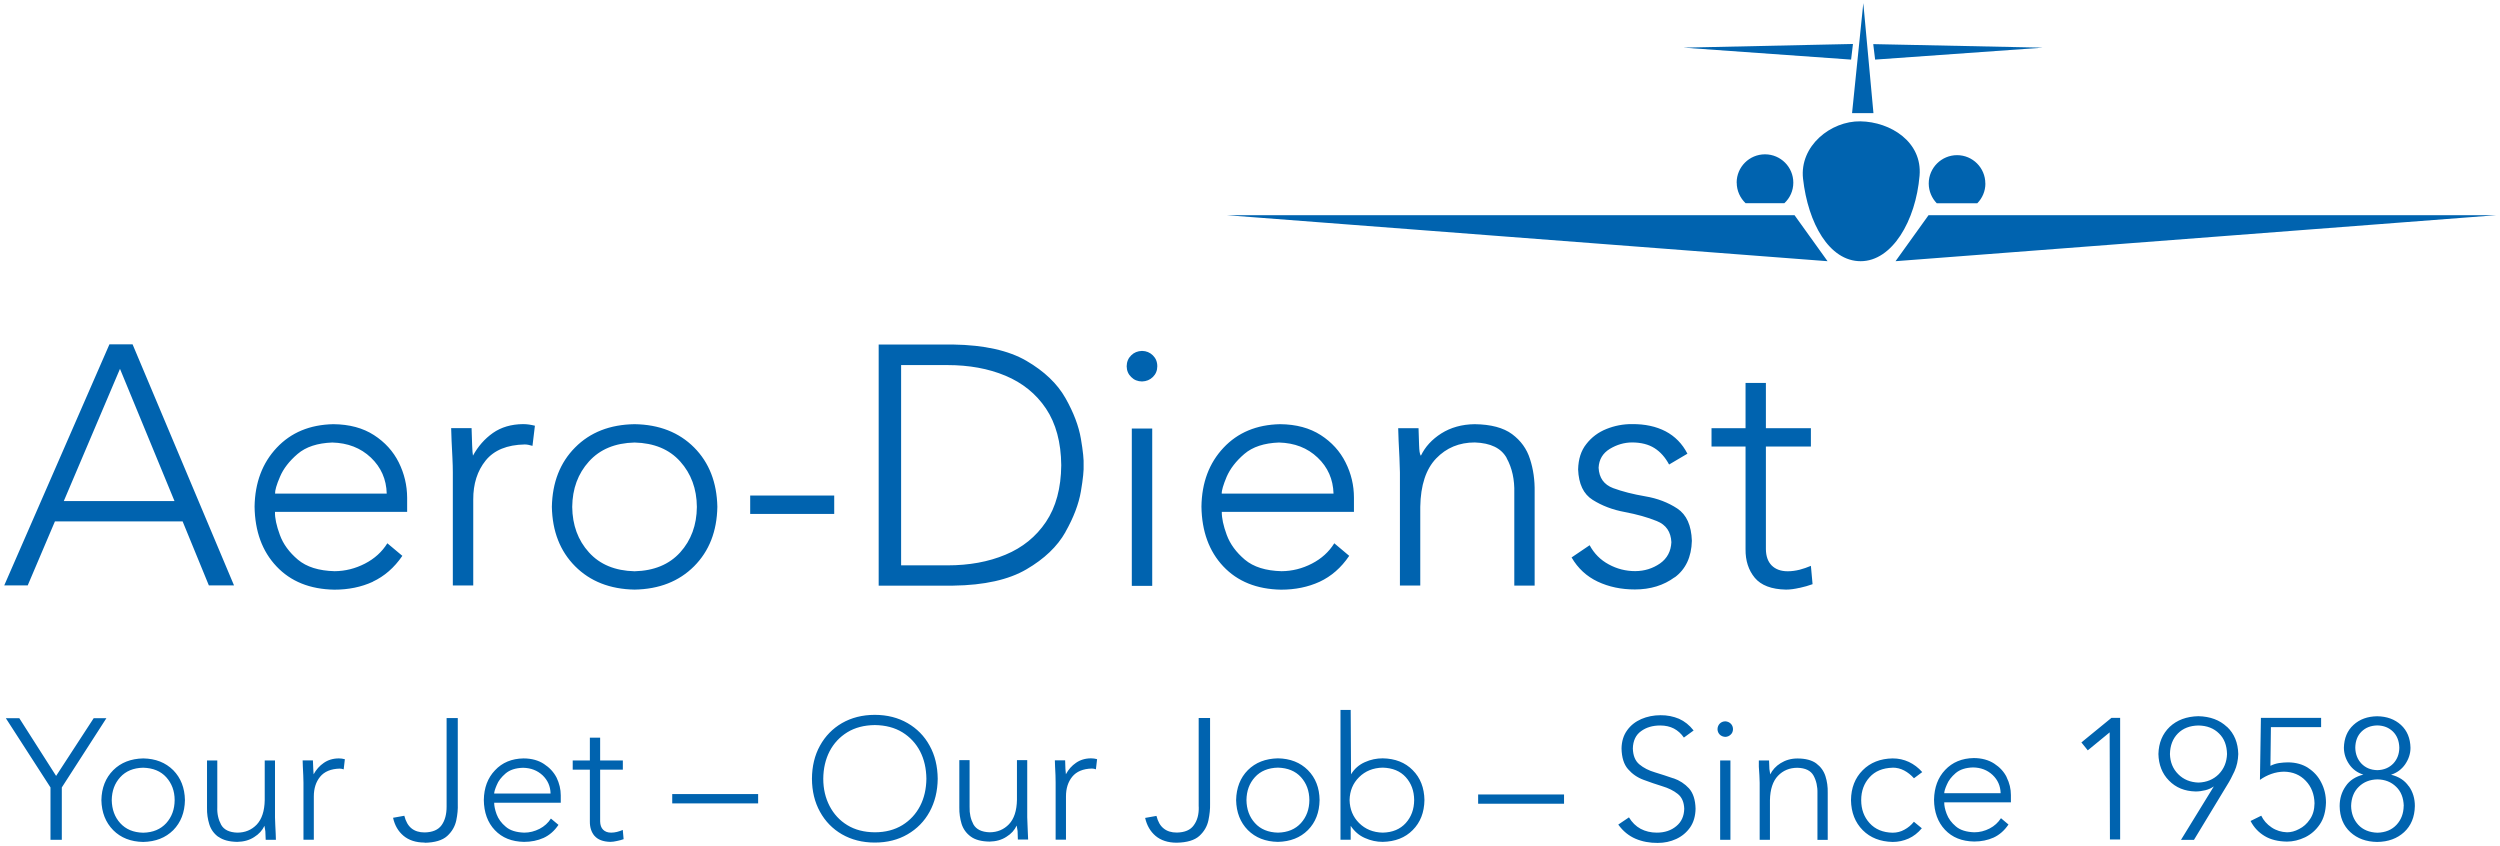 <?xml version="1.0" encoding="UTF-8"?>
<svg id="Ebene_1" data-name="Ebene 1" xmlns="http://www.w3.org/2000/svg" viewBox="0 0 360 121.89">
  <defs>
    <style>
      .cls-1 {
        fill: #0063af;
        stroke-width: 0px;
      }
    </style>
  </defs>
  <path class="cls-1" d="m172.62,116.18c.03,1.09-.21,1.97-.71,2.65-.48.69-1.3,1.04-2.45,1.06-.77,0-1.4-.19-1.89-.59-.5-.39-.83-.99-1.04-1.81l-1.63.29c.25,1.09.75,1.95,1.5,2.59.76.64,1.78.98,3.05.98,1.48-.03,2.56-.35,3.25-.97.69-.63,1.12-1.37,1.31-2.24.18-.86.26-1.65.24-2.37v-12.38h-1.64v12.76Zm15.93-.97c-.01-1.33-.42-2.42-1.21-3.3-.8-.88-1.91-1.33-3.31-1.37-1.41.03-2.52.49-3.32,1.37-.8.88-1.2,1.97-1.22,3.3.02,1.33.42,2.43,1.22,3.31.79.88,1.91,1.35,3.32,1.38,1.41-.03,2.51-.5,3.31-1.38.79-.88,1.2-1.98,1.21-3.31m-.21-4.31c1.09,1.1,1.66,2.54,1.68,4.31-.03,1.78-.59,3.22-1.68,4.32-1.1,1.1-2.54,1.66-4.32,1.7-1.79-.03-3.23-.6-4.33-1.7-1.09-1.11-1.65-2.54-1.69-4.32.04-1.77.6-3.21,1.69-4.31,1.1-1.1,2.54-1.66,4.33-1.7,1.78.03,3.22.6,4.32,1.7m15.3,4.31c-.01-1.33-.42-2.42-1.21-3.3-.8-.88-1.9-1.33-3.32-1.37-1.38.03-2.51.49-3.4,1.37-.89.88-1.34,1.97-1.37,3.3.03,1.33.49,2.43,1.37,3.31.89.88,2.02,1.35,3.4,1.38,1.42-.03,2.52-.5,3.32-1.38.79-.88,1.2-1.98,1.21-3.31m-.21-4.31c1.1,1.1,1.66,2.54,1.69,4.31-.03,1.78-.59,3.22-1.69,4.32-1.08,1.1-2.53,1.66-4.32,1.7-.87,0-1.73-.18-2.57-.56-.85-.37-1.51-.96-2.04-1.75v2h-1.47v-18.69h1.47l.05,9.27c.48-.79,1.15-1.38,1.99-1.75.84-.38,1.7-.55,2.57-.55,1.79.03,3.24.6,4.32,1.7m-46.31-1.7c-.85,0-1.58.23-2.18.65-.6.41-1.09.96-1.45,1.64l-.07-.77-.04-1.23h-1.48l.03.9.06,1.23.02,1.08v8.21h1.49v-6.23c0-1.15.3-2.09.9-2.83.61-.75,1.56-1.15,2.83-1.18.17,0,.35.03.58.11l.17-1.46-.43-.09-.43-.03Zm-95.98,12.16c1.48-.03,2.56-.35,3.25-.97.69-.63,1.12-1.37,1.31-2.24.18-.86.25-1.65.22-2.37v-12.38h-1.61v12.76c0,1.09-.23,1.97-.71,2.65-.49.69-1.31,1.04-2.46,1.06-.76,0-1.4-.19-1.89-.59-.48-.39-.82-.99-1.03-1.81l-1.62.29c.24,1.09.74,1.95,1.5,2.59.76.64,1.78.98,3.05.98m72.25-9.19c-.02-1.47-.31-2.79-.91-3.95-.6-1.15-1.45-2.06-2.55-2.74-1.12-.68-2.43-1.02-3.97-1.04-1.54.02-2.85.36-3.96,1.04-1.1.68-1.95,1.59-2.55,2.74-.59,1.15-.9,2.48-.91,3.95,0,1.46.31,2.77.91,3.93.6,1.15,1.45,2.08,2.55,2.75,1.11.68,2.43,1.02,3.96,1.03,1.54,0,2.85-.35,3.97-1.03,1.1-.68,1.95-1.6,2.55-2.75.6-1.16.89-2.47.91-3.93m.46-4.77c.77,1.37,1.15,2.97,1.17,4.77-.02,1.79-.41,3.37-1.17,4.76-.75,1.37-1.82,2.46-3.17,3.24-1.35.79-2.93,1.19-4.72,1.19-1.8,0-3.37-.41-4.73-1.19-1.35-.78-2.4-1.86-3.16-3.24-.77-1.39-1.15-2.97-1.16-4.76.01-1.79.39-3.39,1.16-4.77.76-1.38,1.82-2.46,3.16-3.24,1.36-.78,2.93-1.19,4.73-1.19,1.79,0,3.37.41,4.72,1.19,1.35.78,2.42,1.86,3.17,3.24m-37.06,8.32h12.37v-1.34h-12.37v1.34Zm51.16,3.06l-.04-1.07v-8.22h-1.48v5.72c-.03,1.56-.41,2.73-1.15,3.51-.74.77-1.67,1.16-2.8,1.16-1.14-.04-1.91-.42-2.32-1.14-.39-.73-.58-1.56-.55-2.52v-6.73h-1.48v6.81c-.02.84.11,1.64.33,2.38.24.74.68,1.35,1.31,1.81.63.47,1.53.71,2.71.73.94-.02,1.74-.24,2.43-.69.69-.42,1.18-.97,1.48-1.62l.13.78.04,1.23h1.48l-.04-.9-.05-1.23Zm184.42-8.17c-.81-.52-1.77-.79-2.9-.8-.42,0-.85.04-1.3.1-.43.07-.85.2-1.24.4l.07-5.57h7.23v-1.34h-8.67l-.14,8.93c.5-.35,1.04-.64,1.63-.85.58-.21,1.2-.32,1.83-.33,1.28.02,2.33.46,3.14,1.32.81.85,1.23,1.93,1.26,3.23-.01.93-.24,1.71-.67,2.32-.42.63-.94,1.09-1.55,1.39-.61.33-1.18.47-1.74.47-.81-.03-1.55-.25-2.22-.7-.68-.46-1.17-1.02-1.49-1.69l-1.54.76c.48.93,1.16,1.65,2.03,2.17.86.52,1.93.78,3.22.8.87,0,1.74-.21,2.6-.62.84-.41,1.55-1.02,2.12-1.86.57-.83.85-1.87.89-3.13,0-1.07-.23-2.03-.68-2.9-.44-.88-1.07-1.57-1.88-2.09m-32.65-3.67l.91,1.13,3.15-2.59.04,15.42h1.47v-17.51h-1.25l-4.33,3.54Zm-11.64,7.29c-.03-1.04-.41-1.91-1.16-2.62-.75-.7-1.68-1.06-2.8-1.08-1.07.03-1.91.3-2.52.82-.6.52-1.03,1.07-1.27,1.67-.26.58-.37.99-.37,1.22h8.12Zm.87-2.27c.41.81.61,1.67.61,2.56v1.04h-9.6c-.01.45.1,1,.35,1.66.25.67.69,1.27,1.32,1.8.63.54,1.52.81,2.66.85.78,0,1.51-.19,2.21-.55.69-.36,1.22-.85,1.63-1.48l1.08.91c-.59.87-1.3,1.49-2.14,1.88-.85.38-1.78.57-2.8.57-1.77-.03-3.16-.59-4.2-1.69-1.03-1.09-1.57-2.55-1.58-4.35.04-1.75.56-3.17,1.6-4.27,1.05-1.11,2.42-1.68,4.12-1.71,1.16,0,2.15.28,2.95.8.8.52,1.4,1.16,1.8,1.97M31.46,120.5c.64.47,1.54.71,2.71.73.94-.02,1.74-.24,2.43-.69.68-.42,1.18-.97,1.48-1.62l.13.78.05,1.23h1.47l-.03-.9-.06-1.23-.04-1.07v-8.22h-1.48v5.72c-.03,1.56-.42,2.73-1.15,3.51-.74.77-1.67,1.16-2.81,1.16-1.15-.04-1.92-.42-2.32-1.14-.39-.73-.59-1.56-.55-2.52v-6.73h-1.48v6.81c-.02.84.1,1.64.33,2.38.23.74.67,1.35,1.3,1.81m314.7-4.45c-.03-1.16-.39-2.09-1.1-2.77-.72-.7-1.61-1.04-2.68-1.06-1.08.02-1.98.36-2.69,1.06-.71.68-1.08,1.61-1.11,2.77.02,1.08.37,1.99,1.03,2.71.67.72,1.59,1.1,2.76,1.14,1.16-.03,2.08-.42,2.75-1.14.67-.72,1.01-1.63,1.03-2.71m-3.79-5.16c.94-.02,1.71-.35,2.29-.95.57-.61.86-1.37.87-2.27-.02-.98-.33-1.75-.91-2.33-.6-.58-1.33-.87-2.26-.89-.92.02-1.68.31-2.27.89-.58.57-.89,1.35-.9,2.33.02.9.31,1.66.88,2.27.58.6,1.32.93,2.29.95m4.54,2.31c.59.82.87,1.78.87,2.86-.03,1.59-.56,2.85-1.55,3.76-1,.92-2.29,1.39-3.87,1.41-1.58-.02-2.87-.49-3.87-1.41-1-.92-1.52-2.17-1.54-3.76,0-1.08.29-2.03.87-2.86.56-.84,1.41-1.38,2.54-1.67-.86-.26-1.55-.77-2.04-1.49-.5-.73-.75-1.52-.76-2.37.03-1.37.49-2.48,1.38-3.29.89-.82,2.02-1.23,3.42-1.25,1.38.02,2.52.43,3.42,1.25.89.82,1.34,1.92,1.37,3.29,0,.85-.26,1.63-.76,2.37-.5.72-1.17,1.23-2.04,1.51,1.12.27,1.96.81,2.54,1.65m-105.86-1.12c-.89-.31-1.79-.6-2.67-.87-.89-.26-1.64-.64-2.25-1.15-.6-.5-.91-1.26-.94-2.29.03-1.11.42-1.95,1.18-2.49.75-.55,1.67-.82,2.76-.82.76,0,1.41.15,1.97.44.55.29,1.04.72,1.44,1.3l1.4-1.02c-.6-.77-1.3-1.33-2.11-1.69-.82-.34-1.7-.52-2.65-.51-1,0-1.93.19-2.77.55-.84.37-1.53.9-2.04,1.62-.52.71-.79,1.58-.81,2.62.03,1.31.34,2.3.94,2.98.6.69,1.34,1.21,2.25,1.54.88.33,1.78.64,2.66.91.9.27,1.64.63,2.24,1.11.6.47.91,1.19.94,2.15-.03,1.06-.4,1.89-1.15,2.5-.73.61-1.66.93-2.8.93-.86,0-1.65-.19-2.33-.55-.68-.37-1.24-.92-1.68-1.65l-1.54,1.04c.68.94,1.51,1.62,2.49,2.04.96.41,2.04.61,3.19.6.96,0,1.85-.19,2.67-.57.82-.38,1.49-.94,2-1.67.5-.73.76-1.62.78-2.68-.03-1.3-.35-2.27-.95-2.94-.6-.65-1.34-1.14-2.23-1.45m31.56-1.53c.6,0,1.14.14,1.66.41.51.27.98.64,1.41,1.12l1.19-.89c-.56-.64-1.21-1.12-1.92-1.46-.73-.34-1.5-.51-2.34-.51-1.78.03-3.22.6-4.31,1.7-1.1,1.1-1.67,2.54-1.69,4.31.03,1.78.6,3.22,1.69,4.32,1.09,1.1,2.53,1.66,4.31,1.7.82,0,1.58-.17,2.3-.49.71-.32,1.34-.81,1.9-1.48l-1.14-.94c-.38.48-.84.86-1.36,1.14-.51.29-1.09.44-1.71.44-1.41-.03-2.51-.5-3.31-1.38-.8-.88-1.21-1.98-1.21-3.31,0-1.33.41-2.42,1.21-3.3.79-.88,1.9-1.33,3.31-1.37m-59.68,5.19h12.37v-1.34h-12.37v1.34Zm34.85,5.19h1.48v-11.42h-1.48v11.42Zm.74-17.06c-.33.01-.59.12-.8.33-.2.21-.31.47-.32.79,0,.32.12.58.32.79.21.2.47.31.8.33.32-.01.57-.13.78-.33.23-.21.32-.47.33-.79-.01-.31-.11-.58-.33-.79-.21-.2-.46-.31-.78-.33m13.1,6.06c-.63-.46-1.53-.71-2.71-.71-.94,0-1.74.25-2.43.68-.68.42-1.17.97-1.49,1.61l-.12-.77-.05-1.23h-1.47v.9s.08,1.23.08,1.23l.04,1.08v8.21h1.48v-5.71c.03-1.56.42-2.74,1.16-3.51.74-.77,1.67-1.15,2.8-1.15,1.15.03,1.92.41,2.32,1.13.39.72.59,1.57.56,2.53v6.72h1.48v-6.79c.02-.84-.09-1.64-.33-2.39-.24-.74-.67-1.34-1.31-1.82m59.14-1.36c-.03-1.24-.39-2.22-1.15-2.96-.74-.74-1.73-1.13-2.96-1.15-1.24.02-2.23.4-2.97,1.15-.73.74-1.12,1.73-1.14,2.96.03,1.16.42,2.14,1.2,2.91.76.77,1.75,1.16,2.91,1.2,1.15-.04,2.14-.43,2.91-1.2.76-.77,1.16-1.75,1.2-2.91m0-3.92c1.05.99,1.58,2.3,1.62,3.92-.03.92-.21,1.74-.55,2.49-.34.74-.69,1.41-1.06,1.99l-4.77,7.88h-1.87l4.73-7.7c-.33.23-.73.43-1.22.55-.49.12-.95.18-1.39.18-1.59-.03-2.87-.56-3.85-1.57-.99-1-1.48-2.29-1.52-3.82.04-1.62.59-2.92,1.63-3.92,1.05-.98,2.42-1.49,4.12-1.53,1.69.04,3.06.54,4.11,1.53M45.19,120.92v-6.23c0-1.15.3-2.09.9-2.83.61-.75,1.56-1.15,2.83-1.18.15,0,.35.03.57.11l.17-1.46-.43-.09-.43-.03c-.85,0-1.58.23-2.18.65-.6.41-1.09.96-1.46,1.64l-.05-.77-.05-1.23h-1.48l.03.9.06,1.23.03,1.08v8.21h1.48Zm40.42-.56c.47.55,1.22.84,2.27.87.3,0,.61-.05.97-.13.35-.07.67-.16.95-.26l-.12-1.33c-.26.12-.54.2-.82.28-.29.07-.57.11-.86.11-.5,0-.88-.15-1.16-.43-.27-.27-.41-.68-.42-1.18v-7.46h3.27v-1.32h-3.27v-3.29h-1.48v3.29h-2.47v1.32h2.47v7.46c-.01.84.21,1.53.67,2.08m-76.71.56v-7.54l6.42-9.97h-1.83l-5.41,8.31-5.3-8.31H.84l6.43,9.97v7.54h1.63Zm70.38-6.67c-.02-1.04-.41-1.91-1.15-2.62-.76-.7-1.68-1.06-2.81-1.08-1.08.03-1.91.3-2.52.82-.6.52-1.04,1.07-1.27,1.67-.25.58-.37.99-.37,1.22h8.13Zm1.48,1.33h-9.6c0,.45.11,1,.35,1.66.25.67.68,1.27,1.32,1.8.62.54,1.52.81,2.66.85.77,0,1.5-.19,2.21-.55.69-.36,1.23-.85,1.63-1.48l1.09.91c-.59.87-1.3,1.49-2.15,1.88-.85.38-1.79.57-2.81.57-1.76-.03-3.16-.59-4.2-1.69-1.04-1.09-1.57-2.55-1.59-4.35.03-1.75.56-3.17,1.61-4.27,1.04-1.11,2.4-1.68,4.1-1.71,1.18,0,2.16.28,2.95.8.8.52,1.4,1.16,1.82,1.97.39.81.6,1.67.6,2.56v1.04Zm-64.67-.37c.03,1.33.42,2.43,1.22,3.31.8.88,1.89,1.35,3.31,1.38,1.42-.03,2.51-.5,3.32-1.38.79-.88,1.2-1.98,1.21-3.31,0-1.33-.42-2.42-1.21-3.3-.8-.88-1.9-1.33-3.32-1.37-1.41.03-2.51.49-3.31,1.37-.8.88-1.2,1.97-1.22,3.3m.21,4.32c-1.09-1.11-1.66-2.54-1.7-4.32.03-1.77.61-3.21,1.7-4.31,1.1-1.1,2.54-1.66,4.32-1.7,1.79.03,3.22.6,4.33,1.7,1.08,1.1,1.65,2.54,1.68,4.31-.03,1.78-.6,3.22-1.68,4.32-1.11,1.1-2.54,1.66-4.33,1.7-1.79-.03-3.23-.6-4.32-1.7m149.62-57.83h-2.94v22.65h2.94v-22.65Zm.09-7.42c.42-.41.64-.93.64-1.55,0-.64-.22-1.16-.64-1.57-.42-.41-.93-.63-1.56-.64-.63.02-1.15.23-1.56.64-.42.41-.64.93-.65,1.57.01.63.23,1.15.65,1.55.41.42.93.63,1.56.64.63-.02,1.14-.23,1.56-.64m-13.19,12.71c-.03-3.31-.77-6.03-2.2-8.17-1.43-2.13-3.38-3.7-5.84-4.73-2.46-1.03-5.24-1.53-8.35-1.53h-6.67v28.84h6.67c3.11,0,5.89-.5,8.35-1.53,2.46-1.02,4.41-2.6,5.84-4.73,1.43-2.13,2.17-4.85,2.2-8.17m.61,9.63c-1.18,2.09-3.05,3.87-5.62,5.37-2.56,1.5-6.07,2.29-10.55,2.35h-10.73v-34.72h10.73c4.47.07,7.99.86,10.55,2.35,2.57,1.5,4.44,3.28,5.62,5.37,1.18,2.09,1.91,4.03,2.22,5.85.31,1.81.43,3.07.39,3.78.04.71-.08,1.98-.39,3.79-.31,1.82-1.05,3.77-2.22,5.84m105.69,8.07c.7-.16,1.33-.33,1.89-.54l-.24-2.64c-.52.22-1.06.41-1.63.56-.58.14-1.14.22-1.71.22-.99,0-1.76-.29-2.31-.84-.54-.55-.82-1.33-.83-2.35v-14.77h6.48v-2.64h-6.48v-6.52h-2.93v6.52h-4.9v2.64h4.9v14.77c-.02,1.67.43,3.04,1.33,4.13.91,1.09,2.41,1.66,4.5,1.7.59,0,1.24-.09,1.93-.25m-83.19-13.57h16.1c-.06-2.07-.82-3.8-2.29-5.19-1.47-1.4-3.32-2.11-5.57-2.17-2.12.08-3.79.62-4.99,1.65-1.2,1.03-2.04,2.13-2.54,3.28-.48,1.16-.73,1.97-.71,2.44m18.35,8.96c-1.16,1.71-2.58,2.94-4.25,3.72-1.68.77-3.53,1.14-5.55,1.14-3.5-.06-6.28-1.18-8.33-3.36-2.04-2.17-3.09-5.04-3.14-8.61.05-3.45,1.11-6.27,3.18-8.47,2.06-2.19,4.77-3.32,8.14-3.39,2.33.02,4.27.55,5.86,1.57,1.58,1.02,2.77,2.33,3.57,3.93.81,1.61,1.21,3.3,1.21,5.08v2.05h-19.03c-.01.88.22,1.98.71,3.31.49,1.33,1.36,2.51,2.61,3.57,1.25,1.05,3.01,1.6,5.28,1.66,1.54-.01,2.99-.38,4.37-1.09,1.38-.71,2.46-1.69,3.23-2.93l2.15,1.81Zm-96.33-13.6c-1.58-1.76-3.77-2.66-6.57-2.73-2.8.07-4.98.97-6.57,2.73-1.58,1.75-2.38,3.92-2.41,6.54.03,2.62.83,4.81,2.41,6.55,1.58,1.75,3.77,2.65,6.57,2.72,2.8-.07,4.99-.98,6.57-2.72,1.57-1.74,2.38-3.93,2.4-6.55-.02-2.61-.83-4.79-2.4-6.54m-6.57-5.37c3.55.05,6.4,1.18,8.57,3.35,2.17,2.18,3.28,5.04,3.35,8.55-.06,3.53-1.18,6.38-3.35,8.56-2.17,2.17-5.02,3.3-8.57,3.36-3.54-.06-6.4-1.19-8.56-3.36-2.17-2.18-3.28-5.03-3.35-8.56.07-3.51,1.18-6.37,3.35-8.55,2.16-2.18,5.02-3.3,8.56-3.35m125.58,4.89c.79,1.43,1.15,3.1,1.1,5.01v13.34h2.93v-13.49c.03-1.68-.19-3.26-.67-4.73-.46-1.47-1.33-2.66-2.58-3.59-1.25-.92-3.04-1.4-5.38-1.43-1.85.02-3.46.48-4.81,1.33-1.35.86-2.33,1.93-2.94,3.21-.19-.25-.23-.76-.26-1.52l-.08-2.44h-2.93c0,.41.02,1.02.06,1.81l.12,2.43c.04.83.06,1.54.07,2.13v16.28h2.93v-11.33c.05-3.11.82-5.44,2.29-6.97,1.47-1.53,3.32-2.3,5.56-2.3,2.29.08,3.81.82,4.6,2.25m-177.37,5.12h16.09c-.05-2.07-.82-3.8-2.28-5.19-1.48-1.4-3.33-2.11-5.56-2.17-2.13.08-3.8.62-5,1.65-1.2,1.03-2.05,2.13-2.53,3.28-.5,1.16-.73,1.97-.71,2.44m14.08,12.68c-1.67.77-3.53,1.14-5.54,1.14-3.52-.06-6.29-1.18-8.34-3.36-2.05-2.17-3.1-5.04-3.15-8.61.06-3.45,1.12-6.27,3.19-8.47,2.06-2.19,4.77-3.32,8.15-3.39,2.33.02,4.27.55,5.85,1.57,1.58,1.02,2.77,2.33,3.57,3.93.8,1.61,1.2,3.3,1.21,5.08v2.05h-19.03c-.03.88.21,1.98.7,3.31.48,1.33,1.35,2.51,2.6,3.57,1.25,1.05,3.01,1.6,5.28,1.66,1.53-.01,2.99-.38,4.37-1.09,1.38-.71,2.46-1.69,3.23-2.93l2.16,1.81c-1.17,1.71-2.59,2.94-4.26,3.72m187.48-.62c1.58-1.17,2.41-2.93,2.47-5.26-.07-2.22-.77-3.77-2.09-4.65-1.34-.88-2.88-1.47-4.62-1.76-1.75-.3-3.29-.69-4.62-1.18-1.33-.5-2.03-1.48-2.1-2.94.06-1.19.6-2.09,1.61-2.71,1.01-.61,2.07-.92,3.19-.93,1.31,0,2.4.28,3.25.82.85.54,1.55,1.33,2.1,2.36l2.64-1.56c-.74-1.44-1.79-2.51-3.16-3.23-1.36-.7-2.97-1.05-4.83-1.03-1.27-.01-2.49.23-3.67.7-1.17.47-2.14,1.19-2.89,2.16-.77.96-1.15,2.17-1.19,3.66.08,2.09.77,3.56,2.1,4.39,1.33.84,2.87,1.43,4.62,1.75,1.74.33,3.29.76,4.61,1.3,1.34.53,2.03,1.56,2.1,3.04-.06,1.31-.6,2.34-1.64,3.07-1.05.72-2.22,1.09-3.56,1.1-1.36,0-2.63-.32-3.82-.97-1.19-.64-2.1-1.56-2.75-2.76l-2.6,1.76c.91,1.57,2.17,2.73,3.76,3.48,1.61.76,3.39,1.13,5.36,1.13,2.23,0,4.14-.59,5.71-1.75m-121.01-11.78h-12.1v2.65h12.1v-2.65Zm-51.98.59c-.01-2.27.59-4.14,1.79-5.63,1.21-1.49,3.08-2.26,5.61-2.31.31,0,.68.06,1.13.2l.35-2.9c-.3-.07-.58-.13-.86-.17-.28-.04-.57-.06-.86-.06-1.69.02-3.13.44-4.32,1.27-1.19.84-2.15,1.93-2.88,3.27-.05-.25-.09-.76-.12-1.52l-.08-2.44h-2.94c0,.41.03,1.02.06,1.81l.12,2.43c.04.83.06,1.54.06,2.13v16.28h2.94v-12.36Zm-43.02.21l-7.85-19.04-8.09,19.04h15.93Zm4.95,12.15l-3.78-9.22H7.91l-3.92,9.22H.61l15.15-34.72h3.33l14.61,34.72h-3.62Zm255.81-57.88c0-2.26-1.83-4.08-4.07-4.08s-4.08,1.82-4.08,4.08c0,1.11.45,2.12,1.16,2.85h5.83c.72-.73,1.17-1.73,1.17-2.85m8.27-19.56l-24.42-.51.27,2.23,24.16-1.72Zm-24.39,9.43l-1.46-15.84-1.62,15.84h3.08Zm6.64,9.01c.42-4.86-4.17-7.76-8.52-7.83-4.25-.07-8.78,3.53-8.26,8.26.72,6.41,3.77,11.88,8.3,11.88s7.93-5.81,8.48-12.31m-3.47,12.31l86.47-6.62h-81.71l-4.75,6.62Zm-6.12-31.28l-24.42.53,24.15,1.72.27-2.25Zm-8.41,24.66h-81.72l86.47,6.62-4.75-6.62Zm-8.33-4.69c0,1.17.5,2.22,1.28,2.96h5.58c.8-.74,1.29-1.79,1.29-2.96,0-2.26-1.83-4.08-4.08-4.08s-4.08,1.82-4.08,4.08"/>
</svg>